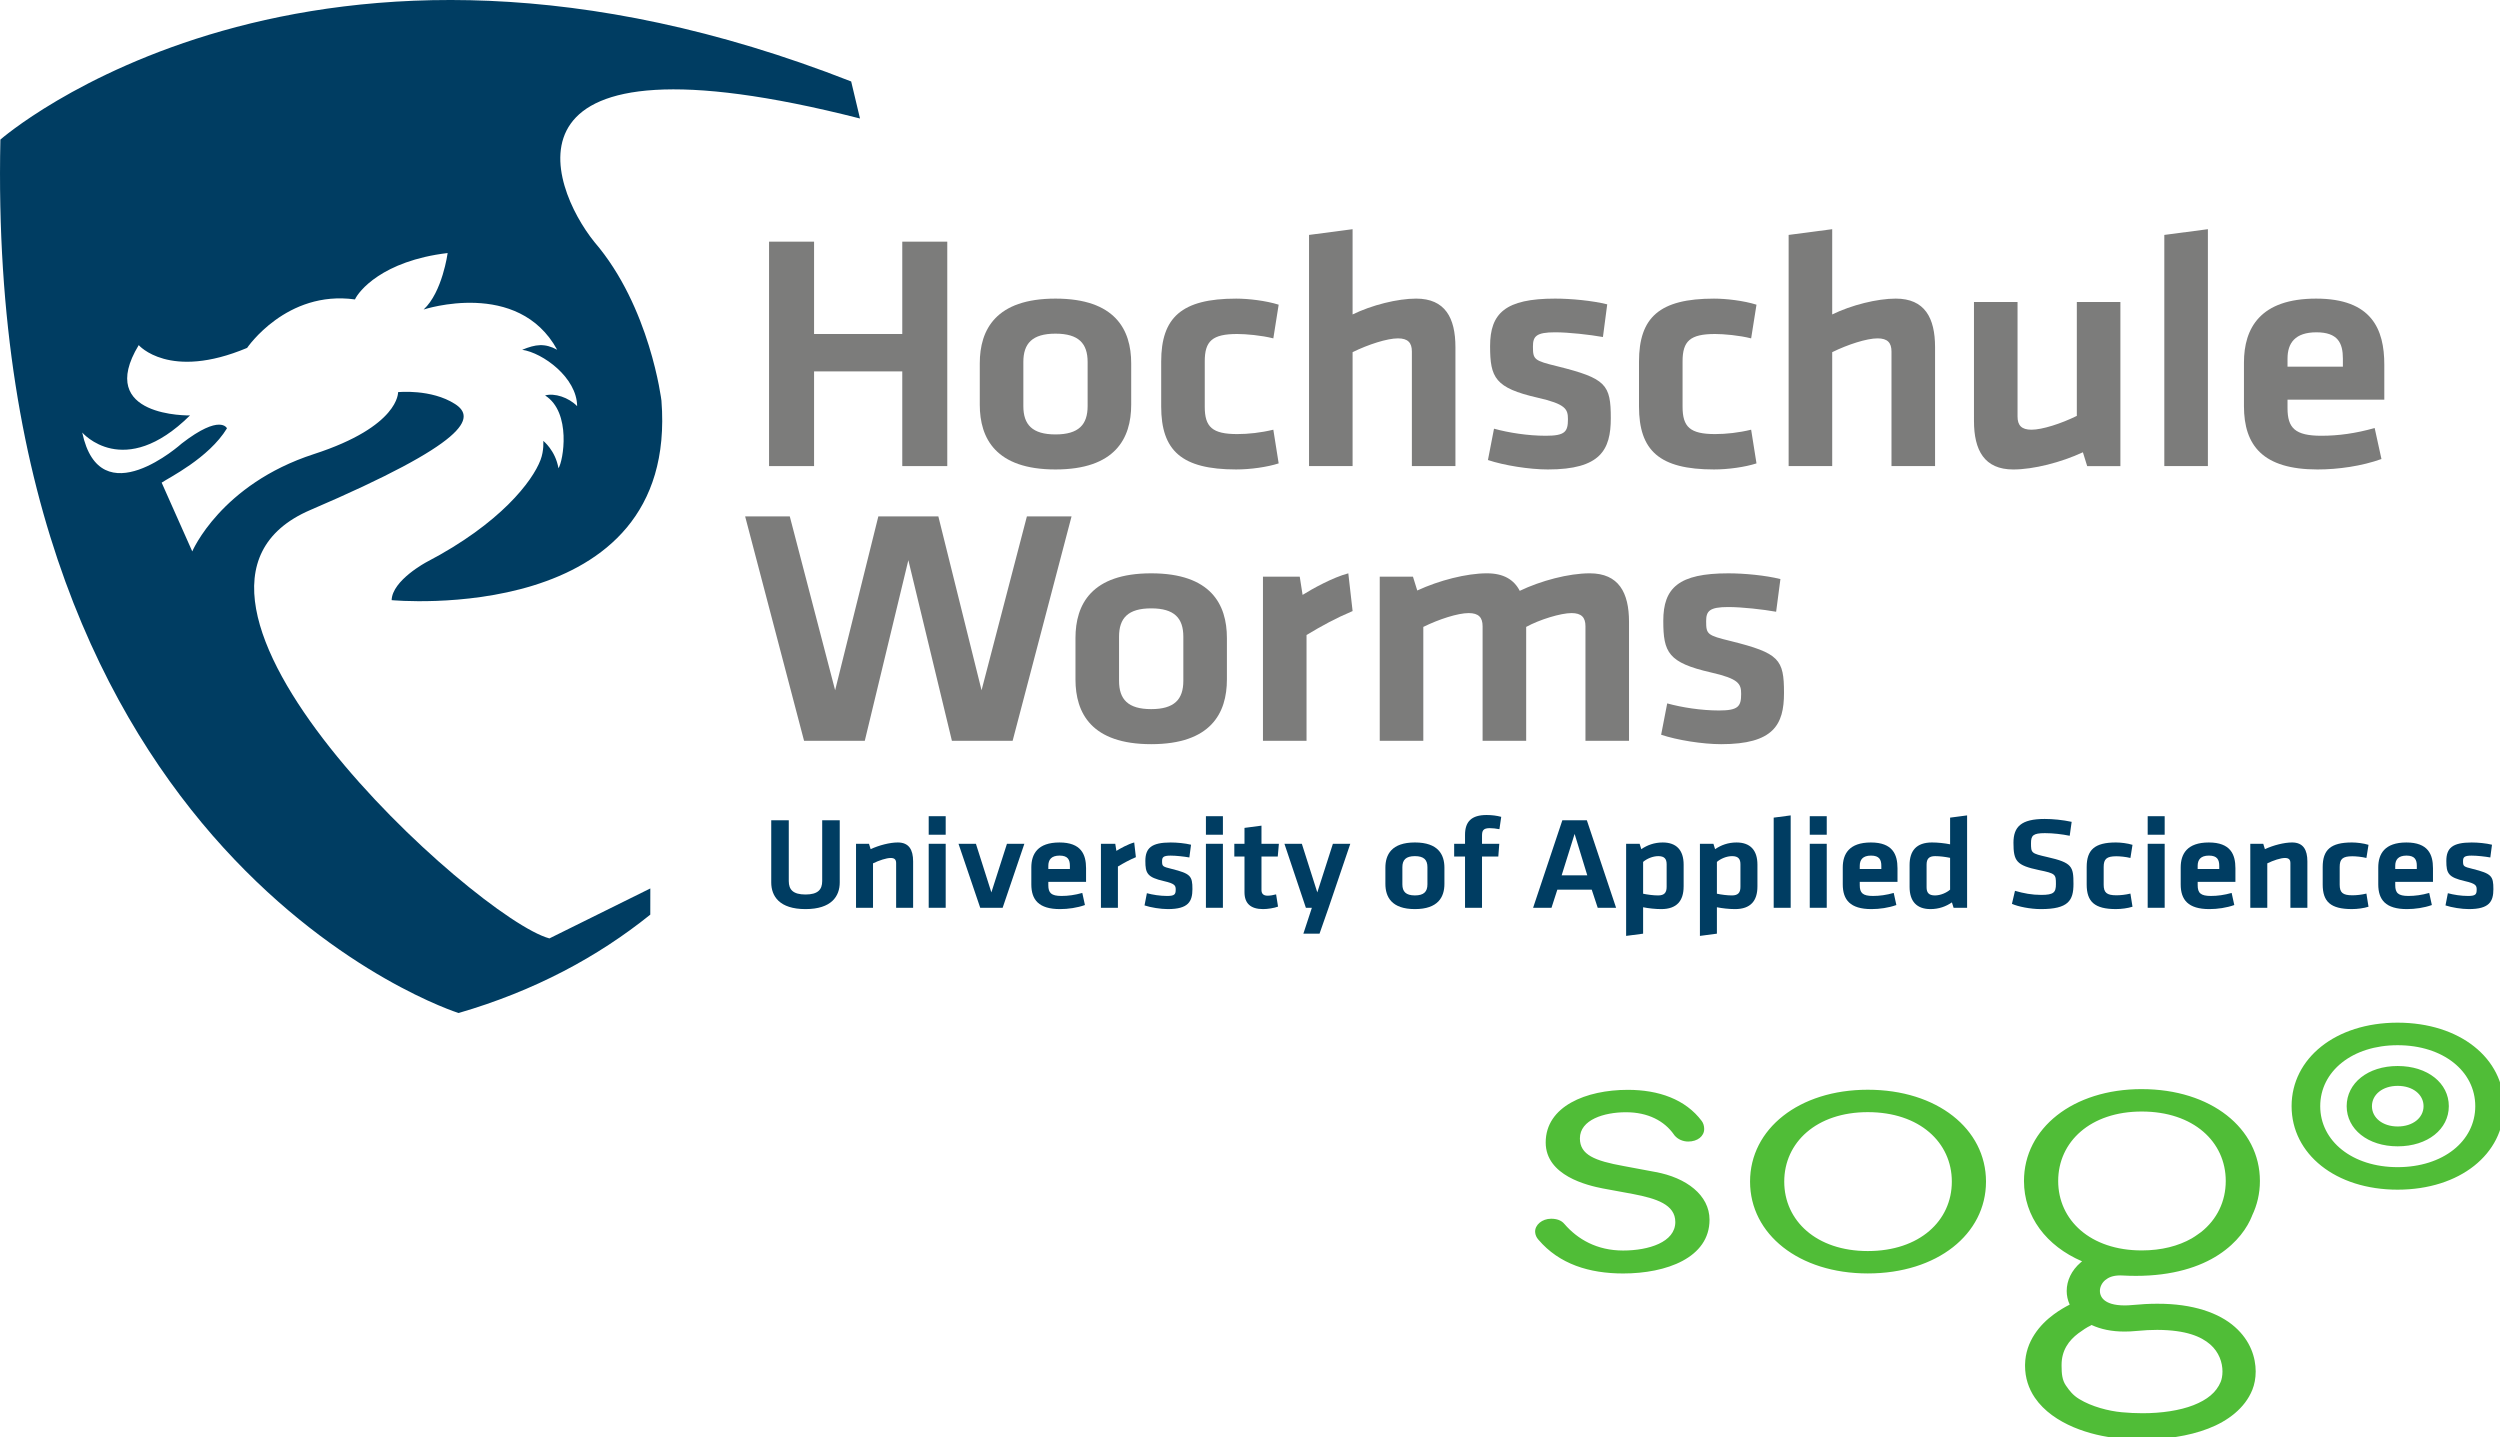 <?xml version="1.0" encoding="UTF-8" standalone="no"?>
<!-- Created with Inkscape (http://www.inkscape.org/) -->

<svg
   width="245.679"
   height="141.228"
   viewBox="0 0 65.003 37.367"
   version="1.1"
   id="svg556"
   inkscape:version="1.1.1 (3bf5ae0d25, 2021-09-20)"
   sodipodi:docname="hs-logo-sogo-2.svg"
   xmlns:inkscape="http://www.inkscape.org/namespaces/inkscape"
   xmlns:sodipodi="http://sodipodi.sourceforge.net/DTD/sodipodi-0.dtd"
   xmlns="http://www.w3.org/2000/svg"
   xmlns:svg="http://www.w3.org/2000/svg">
  <sodipodi:namedview
     id="namedview558"
     pagecolor="#ffffff"
     bordercolor="#666666"
     borderopacity="1.0"
     inkscape:pageshadow="2"
     inkscape:pageopacity="0.0"
     inkscape:pagecheckerboard="0"
     inkscape:document-units="mm"
     showgrid="false"
     inkscape:zoom="0.75366162"
     inkscape:cx="-181.77919"
     inkscape:cy="182.44262"
     inkscape:window-width="1920"
     inkscape:window-height="1034"
     inkscape:window-x="0"
     inkscape:window-y="0"
     inkscape:window-maximized="1"
     inkscape:current-layer="layer1"
     units="px"
     fit-margin-top="0"
     fit-margin-left="0"
     fit-margin-right="0"
     fit-margin-bottom="0" />
  <defs
     id="defs553" />
  <g
     inkscape:label="Layer 1"
     inkscape:groupmode="layer"
     id="layer1"
     transform="translate(-47.892,-100.327)">
    <g
       id="g279"
       transform="matrix(0.265,0,0,0.265,47.892,100.327)">
      <g
         id="g38">
        <path
           fill="#003d62"
           d="m 82.393,80.483 v 6.098 c 0,1.354 -0.806,2.618 -3.36,2.618 -2.555,0 -3.361,-1.264 -3.361,-2.618 v -6.098 h 1.721 v 5.969 c 0,0.839 0.424,1.315 1.64,1.315 1.215,0 1.639,-0.477 1.639,-1.315 v -5.969 z"
           id="path1" />
        <path
           fill="#003d62"
           d="m 87.926,89.07 v -4.385 c 0,-0.334 -0.15,-0.502 -0.533,-0.502 -0.41,0 -1.134,0.232 -1.735,0.528 v 4.358 H 83.991 V 82.79 h 1.271 l 0.164,0.528 c 0.833,-0.387 1.885,-0.657 2.664,-0.657 1.107,0 1.503,0.734 1.503,1.856 v 4.552 h -1.667 z"
           id="path2" />
        <path
           fill="#003d62"
           d="m 91.122,89.07 v -6.279 h 1.667 v 6.279 z m 0,-7.168 v -1.818 h 1.667 v 1.818 z"
           id="path3" />
        <polygon
           fill="#003d62"
           points="98.8,82.791 100.508,82.791 98.377,89.07 96.177,89.07 94.046,82.791 95.754,82.791 97.271,87.561 "
           id="polygon3" />
        <path
           fill="#003d62"
           d="m 102.858,85.266 h 2.117 v -0.31 c 0,-0.593 -0.191,-1.006 -1.01,-1.006 -0.82,0 -1.106,0.413 -1.106,1.006 v 0.31 z m 1.298,2.643 c 0.642,0 1.311,-0.09 2.036,-0.296 l 0.259,1.187 c -0.751,0.271 -1.653,0.399 -2.446,0.399 -2.09,0 -2.814,-0.916 -2.814,-2.425 v -1.662 c 0,-1.329 0.629,-2.45 2.76,-2.45 2.131,0 2.61,1.173 2.61,2.527 v 1.341 h -3.703 v 0.322 c 0,0.761 0.286,1.057 1.298,1.057 z"
           id="path4" />
        <path
           fill="#003d62"
           d="m 111.45,84.105 c -0.642,0.271 -1.161,0.556 -1.763,0.916 v 4.049 h -1.666 v -6.279 h 1.407 l 0.109,0.696 c 0.369,-0.232 1.162,-0.671 1.749,-0.825 z"
           id="path5" />
        <path
           fill="#003d62"
           d="m 114.593,89.199 c -0.71,0 -1.681,-0.155 -2.295,-0.361 l 0.232,-1.198 c 0.56,0.153 1.298,0.27 1.981,0.27 0.738,0 0.847,-0.154 0.847,-0.632 0,-0.387 -0.081,-0.58 -1.161,-0.825 -1.626,-0.373 -1.817,-0.76 -1.817,-1.972 0,-1.264 0.587,-1.818 2.486,-1.818 0.615,0 1.421,0.077 1.996,0.219 l -0.165,1.251 c -0.505,-0.09 -1.311,-0.181 -1.831,-0.181 -0.724,0 -0.846,0.154 -0.846,0.541 0,0.504 0.04,0.542 0.942,0.762 1.858,0.464 2.036,0.696 2.036,1.985 -0.001,1.211 -0.397,1.959 -2.405,1.959 z"
           id="path6" />
        <path
           fill="#003d62"
           d="m 118.322,89.07 v -6.279 h 1.667 v 6.279 z m 0,-7.168 v -1.818 h 1.667 v 1.818 z"
           id="path7" />
        <path
           fill="#003d62"
           d="m 125.398,88.954 c -0.354,0.142 -1.038,0.245 -1.461,0.245 -1.216,0 -1.831,-0.542 -1.831,-1.663 v -3.494 h -0.998 v -1.251 h 0.998 v -1.56 l 1.667,-0.22 v 1.779 h 1.708 l -0.11,1.251 h -1.598 v 3.287 c 0,0.335 0.164,0.555 0.601,0.555 0.246,0 0.547,-0.052 0.834,-0.129 z"
           id="path8" />
        <polygon
           fill="#003d62"
           points="127.884,91.61 128.718,89.07 128.13,89.07 126.025,82.791 127.734,82.791 129.251,87.561 130.781,82.791 132.488,82.791 130.357,89.07 129.469,91.61 "
           id="polygon8" />
        <path
           fill="#003d62"
           d="m 138.827,84.002 c -0.888,0 -1.229,0.374 -1.229,1.083 v 1.688 c 0,0.71 0.342,1.084 1.229,1.084 0.889,0 1.229,-0.374 1.229,-1.084 v -1.688 c 10e-4,-0.709 -0.34,-1.083 -1.229,-1.083 z m 0,5.197 c -2.282,0 -2.896,-1.187 -2.896,-2.476 v -1.586 c 0,-1.289 0.613,-2.476 2.896,-2.476 2.283,0 2.896,1.187 2.896,2.476 v 1.586 c 10e-4,1.289 -0.614,2.476 -2.896,2.476 z"
           id="path9" />
        <path
           fill="#003d62"
           d="m 147.12,81.359 c -0.314,-0.063 -0.684,-0.103 -0.956,-0.103 -0.656,0 -0.752,0.271 -0.752,0.748 v 0.786 h 1.694 l -0.096,1.251 h -1.599 v 5.028 h -1.666 v -5.028 h -1.066 V 82.79 h 1.066 v -0.877 c 0,-1.303 0.641,-1.946 2.117,-1.946 0.52,0 0.998,0.064 1.435,0.18 z"
           id="path10" />
        <path
           fill="#003d62"
           d="m 153.226,85.885 h 2.514 l -1.243,-4.062 z m 2.951,1.406 h -3.374 l -0.574,1.779 h -1.804 l 2.869,-8.587 h 2.404 l 2.869,8.587 h -1.803 z"
           id="path11" />
        <path
           fill="#003d62"
           d="m 161.218,87.69 c 0.437,0.091 0.997,0.168 1.476,0.168 0.602,0 0.833,-0.271 0.833,-0.838 v -2.218 c 0,-0.516 -0.204,-0.8 -0.819,-0.8 -0.547,0 -1.135,0.258 -1.489,0.567 v 3.121 z m 3.975,-0.709 c 0,1.392 -0.655,2.218 -2.2,2.218 -0.587,0 -1.256,-0.077 -1.775,-0.181 v 2.592 l -1.667,0.219 v -9.038 h 1.325 l 0.164,0.528 c 0.587,-0.399 1.271,-0.657 2.104,-0.657 1.339,0 2.05,0.748 2.05,2.179 v 2.14 z"
           id="path12" />
        <path
           fill="#003d62"
           d="m 168.458,87.69 c 0.438,0.091 0.998,0.168 1.477,0.168 0.6,0 0.833,-0.271 0.833,-0.838 v -2.218 c 0,-0.516 -0.205,-0.8 -0.82,-0.8 -0.546,0 -1.134,0.258 -1.489,0.567 v 3.121 z m 3.977,-0.709 c 0,1.392 -0.656,2.218 -2.2,2.218 -0.587,0 -1.258,-0.077 -1.776,-0.181 v 2.592 l -1.666,0.219 v -9.038 h 1.324 l 0.165,0.528 c 0.587,-0.399 1.271,-0.657 2.103,-0.657 1.34,0 2.051,0.748 2.051,2.179 v 2.14 z"
           id="path13" />
        <polygon
           fill="#003d62"
           points="174.031,89.07 174.031,80.225 175.698,80.005 175.698,89.07 "
           id="polygon13" />
        <path
           fill="#003d62"
           d="m 177.569,89.07 v -6.279 h 1.667 v 6.279 z m 0,-7.168 v -1.818 h 1.667 v 1.818 z"
           id="path14" />
        <path
           fill="#003d62"
           d="m 182.475,85.266 h 2.117 v -0.31 c 0,-0.593 -0.191,-1.006 -1.01,-1.006 -0.82,0 -1.107,0.413 -1.107,1.006 z m 1.297,2.643 c 0.643,0 1.312,-0.09 2.036,-0.296 l 0.259,1.187 c -0.751,0.271 -1.652,0.399 -2.445,0.399 -2.09,0 -2.814,-0.916 -2.814,-2.425 v -1.662 c 0,-1.329 0.629,-2.45 2.761,-2.45 2.13,0 2.609,1.173 2.609,2.527 v 1.341 h -3.703 v 0.322 c 0,0.761 0.287,1.057 1.297,1.057 z"
           id="path15" />
        <path
           fill="#003d62"
           d="m 191.34,84.17 c -0.437,-0.091 -0.997,-0.168 -1.475,-0.168 -0.602,0 -0.833,0.271 -0.833,0.838 v 2.218 c 0,0.516 0.204,0.8 0.819,0.8 0.547,0 1.135,-0.259 1.488,-0.567 V 84.17 Z m -3.976,0.709 c 0,-1.393 0.656,-2.218 2.201,-2.218 0.587,0 1.256,0.077 1.774,0.181 v -2.617 l 1.668,-0.22 v 9.064 h -1.326 l -0.163,-0.529 c -0.588,0.4 -1.271,0.658 -2.104,0.658 -1.339,0 -2.05,-0.748 -2.05,-2.179 z"
           id="path16" />
        <path
           fill="#003d62"
           d="m 200.247,89.199 c -1.038,0 -2.24,-0.245 -2.841,-0.516 l 0.3,-1.277 c 0.847,0.246 1.667,0.4 2.568,0.4 1.243,0 1.449,-0.245 1.449,-1.069 0,-0.954 -0.028,-1.032 -1.668,-1.367 -2.199,-0.465 -2.499,-0.864 -2.499,-2.683 0,-1.56 0.751,-2.333 3.06,-2.333 0.792,0 1.749,0.09 2.65,0.283 l -0.191,1.367 c -0.752,-0.154 -1.639,-0.258 -2.433,-0.258 -1.16,0 -1.365,0.231 -1.365,0.979 0,0.979 0.027,1.006 1.599,1.367 2.445,0.554 2.568,0.928 2.568,2.644 0,1.625 -0.506,2.463 -3.197,2.463 z"
           id="path17" />
        <path
           fill="#003d62"
           d="m 204.741,86.788 v -1.715 c 0,-1.688 0.779,-2.411 2.87,-2.411 0.464,0 1.133,0.077 1.625,0.232 l -0.204,1.289 c -0.452,-0.116 -1.053,-0.167 -1.381,-0.167 -0.956,0 -1.243,0.271 -1.243,1.044 v 1.74 c 0,0.773 0.287,1.045 1.243,1.045 0.424,0 0.901,-0.053 1.381,-0.168 l 0.204,1.289 c -0.438,0.142 -1.079,0.232 -1.625,0.232 -2.09,0.001 -2.87,-0.722 -2.87,-2.41 z"
           id="path18" />
        <path
           fill="#003d62"
           d="m 210.726,89.07 v -6.279 h 1.667 v 6.279 z m 0,-7.168 v -1.818 h 1.667 v 1.818 z"
           id="path19" />
        <path
           fill="#003d62"
           d="m 215.63,85.266 h 2.118 v -0.31 c 0,-0.593 -0.192,-1.006 -1.012,-1.006 -0.82,0 -1.106,0.413 -1.106,1.006 z m 1.298,2.643 c 0.643,0 1.312,-0.09 2.036,-0.296 l 0.259,1.187 c -0.75,0.271 -1.652,0.399 -2.445,0.399 -2.091,0 -2.813,-0.916 -2.813,-2.425 v -1.662 c 0,-1.329 0.628,-2.45 2.76,-2.45 2.13,0 2.609,1.173 2.609,2.527 v 1.341 h -3.703 v 0.322 c -0.001,0.761 0.286,1.057 1.297,1.057 z"
           id="path20" />
        <path
           fill="#003d62"
           d="m 224.729,89.07 v -4.385 c 0,-0.334 -0.15,-0.502 -0.534,-0.502 -0.409,0 -1.133,0.232 -1.734,0.528 v 4.358 h -1.667 V 82.79 h 1.271 l 0.163,0.528 c 0.834,-0.387 1.886,-0.657 2.665,-0.657 1.106,0 1.502,0.734 1.502,1.856 v 4.552 h -1.666 z"
           id="path21" />
        <path
           fill="#003d62"
           d="m 227.898,86.788 v -1.715 c 0,-1.688 0.778,-2.411 2.868,-2.411 0.464,0 1.135,0.077 1.627,0.232 l -0.206,1.289 c -0.45,-0.116 -1.052,-0.167 -1.38,-0.167 -0.956,0 -1.242,0.271 -1.242,1.044 v 1.74 c 0,0.773 0.286,1.045 1.242,1.045 0.423,0 0.902,-0.053 1.38,-0.168 l 0.206,1.289 c -0.438,0.142 -1.08,0.232 -1.627,0.232 -2.089,0.001 -2.868,-0.722 -2.868,-2.41 z"
           id="path22" />
        <path
           fill="#003d62"
           d="m 235.015,85.266 h 2.118 v -0.31 c 0,-0.593 -0.191,-1.006 -1.011,-1.006 -0.82,0 -1.107,0.413 -1.107,1.006 z m 1.298,2.643 c 0.643,0 1.313,-0.09 2.036,-0.296 l 0.26,1.187 c -0.752,0.271 -1.653,0.399 -2.446,0.399 -2.09,0 -2.813,-0.916 -2.813,-2.425 v -1.662 c 0,-1.329 0.628,-2.45 2.76,-2.45 2.131,0 2.609,1.173 2.609,2.527 v 1.341 h -3.703 v 0.322 c -0.001,0.761 0.287,1.057 1.297,1.057 z"
           id="path23" />
        <path
           fill="#003d62"
           d="m 242.242,89.199 c -0.71,0 -1.681,-0.155 -2.296,-0.361 l 0.233,-1.198 c 0.561,0.153 1.298,0.27 1.98,0.27 0.738,0 0.847,-0.154 0.847,-0.632 0,-0.387 -0.082,-0.58 -1.16,-0.825 -1.627,-0.373 -1.817,-0.76 -1.817,-1.972 0,-1.264 0.588,-1.818 2.486,-1.818 0.614,0 1.421,0.077 1.994,0.219 l -0.164,1.251 c -0.504,-0.09 -1.311,-0.181 -1.83,-0.181 -0.724,0 -0.847,0.154 -0.847,0.541 0,0.504 0.04,0.542 0.942,0.762 1.857,0.464 2.036,0.696 2.036,1.985 0.001,1.211 -0.396,1.959 -2.404,1.959 z"
           id="path24" />
        <polygon
           fill="#7c7c7b"
           points="88.529,45.732 88.529,36.441 79.874,36.441 79.874,45.732 75.458,45.732 75.458,23.711 79.874,23.711 79.874,32.771 88.529,32.771 88.529,23.711 92.944,23.711 92.944,45.732 "
           id="polygon24" />
        <path
           fill="#7c7c7b"
           d="m 103.561,32.738 c -2.277,0 -3.153,0.959 -3.153,2.778 v 4.331 c 0,1.819 0.876,2.778 3.153,2.778 2.278,0 3.154,-0.959 3.154,-2.778 v -4.331 c -0.001,-1.819 -0.877,-2.778 -3.154,-2.778 z m 0,13.325 c -5.851,0 -7.428,-3.042 -7.428,-6.349 v -4.067 c 0,-3.306 1.577,-6.348 7.428,-6.348 5.853,0 7.429,3.042 7.429,6.348 v 4.067 c 0,3.307 -1.577,6.349 -7.429,6.349 z"
           id="path25" />
        <path
           fill="#7c7c7b"
           d="m 113.933,39.88 v -4.397 c 0,-4.332 1.998,-6.183 7.358,-6.183 1.191,0 2.909,0.198 4.169,0.595 l -0.524,3.306 c -1.157,-0.297 -2.699,-0.43 -3.54,-0.43 -2.453,0 -3.188,0.694 -3.188,2.678 v 4.464 c 0,1.983 0.735,2.678 3.188,2.678 1.086,0 2.313,-0.132 3.54,-0.43 l 0.524,3.306 c -1.121,0.363 -2.767,0.595 -4.169,0.595 -5.361,0.001 -7.358,-1.851 -7.358,-6.182 z"
           id="path26" />
        <path
           fill="#7c7c7b"
           d="M 138.53,45.732 V 34.49 c 0,-0.86 -0.386,-1.29 -1.367,-1.29 -1.051,0 -2.908,0.595 -4.45,1.355 v 11.176 h -4.274 V 23.05 l 4.274,-0.562 v 8.365 c 1.893,-0.925 4.416,-1.554 6.237,-1.554 2.839,0 3.854,1.884 3.854,4.761 v 11.672 z"
           id="path27" />
        <path
           fill="#7c7c7b"
           d="m 151.88,46.063 c -1.821,0 -4.31,-0.397 -5.887,-0.926 l 0.596,-3.075 c 1.437,0.397 3.33,0.694 5.081,0.694 1.892,0 2.173,-0.397 2.173,-1.62 0,-0.992 -0.21,-1.488 -2.979,-2.116 -4.17,-0.958 -4.66,-1.951 -4.66,-5.059 0,-3.241 1.506,-4.662 6.377,-4.662 1.576,0 3.645,0.198 5.116,0.562 l -0.421,3.207 c -1.297,-0.231 -3.364,-0.463 -4.695,-0.463 -1.856,0 -2.172,0.396 -2.172,1.389 0,1.289 0.104,1.388 2.417,1.951 4.766,1.19 5.222,1.785 5.222,5.092 0,3.109 -1.017,5.026 -6.168,5.026 z"
           id="path28" />
        <path
           fill="#7c7c7b"
           d="m 160.815,39.88 v -4.397 c 0,-4.332 1.998,-6.183 7.358,-6.183 1.191,0 2.909,0.198 4.17,0.595 l -0.525,3.306 c -1.157,-0.297 -2.698,-0.43 -3.539,-0.43 -2.453,0 -3.189,0.694 -3.189,2.678 v 4.464 c 0,1.983 0.736,2.678 3.189,2.678 1.086,0 2.313,-0.132 3.539,-0.43 l 0.525,3.306 c -1.121,0.363 -2.768,0.595 -4.17,0.595 -5.36,0.001 -7.358,-1.851 -7.358,-6.182 z"
           id="path29" />
        <path
           fill="#7c7c7b"
           d="M 185.589,45.732 V 34.49 c 0,-0.86 -0.386,-1.29 -1.366,-1.29 -1.052,0 -2.909,0.595 -4.451,1.355 v 11.176 h -4.275 V 23.05 l 4.275,-0.562 v 8.365 c 1.893,-0.925 4.416,-1.554 6.238,-1.554 2.838,0 3.854,1.884 3.854,4.761 v 11.672 z"
           id="path30" />
        <path
           fill="#7c7c7b"
           d="m 197.957,29.63 v 11.242 c 0,0.859 0.386,1.29 1.367,1.29 1.051,0 2.908,-0.595 4.45,-1.356 V 29.63 h 4.275 v 16.103 h -3.259 l -0.421,-1.356 c -2.138,0.992 -4.836,1.687 -6.833,1.687 -2.838,0 -3.854,-1.885 -3.854,-4.762 V 29.63 Z"
           id="path31" />
        <polygon
           fill="#7c7c7b"
           points="212.358,45.732 212.358,23.05 216.634,22.488 216.634,45.732 "
           id="polygon31" />
        <path
           fill="#7c7c7b"
           d="m 224.447,35.979 h 5.432 v -0.794 c 0,-1.521 -0.49,-2.579 -2.593,-2.579 -2.103,0 -2.839,1.058 -2.839,2.579 z m 3.329,6.777 c 1.646,0 3.364,-0.231 5.221,-0.76 l 0.666,3.042 c -1.927,0.694 -4.24,1.025 -6.271,1.025 -5.361,0 -7.22,-2.348 -7.22,-6.216 v -4.266 c 0,-3.405 1.612,-6.282 7.079,-6.282 5.466,0 6.692,3.009 6.692,6.48 v 3.438 h -9.496 v 0.827 c 0,1.952 0.737,2.712 3.329,2.712 z"
           id="path32" />
        <polygon
           fill="#7c7c7b"
           points="92.068,50.667 96.308,67.727 100.757,50.667 105.138,50.667 99.356,72.687 93.399,72.687 89.125,54.964 84.85,72.687 78.893,72.687 73.111,50.667 77.491,50.667 81.941,67.727 86.181,50.667 "
           id="polygon32" />
        <path
           fill="#7c7c7b"
           d="m 112.952,59.692 c -2.278,0 -3.154,0.96 -3.154,2.778 v 4.331 c 0,1.818 0.876,2.777 3.154,2.777 2.278,0 3.154,-0.959 3.154,-2.777 V 62.47 c -10e-4,-1.818 -0.877,-2.778 -3.154,-2.778 z m 0,13.325 c -5.852,0 -7.429,-3.041 -7.429,-6.348 v -4.067 c 0,-3.307 1.577,-6.348 7.429,-6.348 5.852,0 7.429,3.041 7.429,6.348 v 4.067 c 0,3.307 -1.578,6.348 -7.429,6.348 z"
           id="path33" />
        <path
           fill="#7c7c7b"
           d="m 132.714,59.957 c -1.646,0.695 -2.979,1.422 -4.52,2.348 v 10.383 h -4.275 V 56.584 h 3.609 l 0.279,1.786 c 0.947,-0.596 2.979,-1.72 4.486,-2.116 z"
           id="path34" />
        <path
           fill="#7c7c7b"
           d="M 145.469,72.687 V 61.445 c 0,-0.859 -0.386,-1.29 -1.366,-1.29 -1.052,0 -2.909,0.596 -4.451,1.356 v 11.176 h -4.275 V 56.584 h 3.26 l 0.421,1.355 c 2.137,-0.992 4.835,-1.686 6.833,-1.686 1.646,0 2.663,0.628 3.223,1.719 2.067,-0.992 4.801,-1.719 6.868,-1.719 2.838,0 3.854,1.884 3.854,4.761 v 11.672 h -4.274 V 61.445 c 0,-0.859 -0.386,-1.29 -1.367,-1.29 -1.051,0 -3.119,0.629 -4.45,1.356 v 11.176 z"
           id="path35" />
        <g
           id="g37">
          <path
             fill="#7c7c7b"
             d="m 168.874,73.017 c -1.821,0 -4.309,-0.396 -5.887,-0.926 l 0.596,-3.075 c 1.437,0.397 3.33,0.695 5.081,0.695 1.893,0 2.173,-0.397 2.173,-1.621 0,-0.991 -0.21,-1.487 -2.979,-2.115 -4.17,-0.959 -4.66,-1.951 -4.66,-5.059 0,-3.241 1.507,-4.662 6.377,-4.662 1.577,0 3.645,0.197 5.116,0.562 l -0.421,3.207 c -1.297,-0.231 -3.364,-0.462 -4.695,-0.462 -1.856,0 -2.172,0.396 -2.172,1.389 0,1.289 0.104,1.388 2.418,1.95 4.765,1.19 5.221,1.785 5.221,5.092 0,3.108 -1.017,5.025 -6.168,5.025 z"
             id="path36" />
          <path
             fill="#003d62"
             d="M 83.515,7.993 C 30.34,-12.866 0.038,13.695 0.038,13.695 c -1.543,71.042 44.955,85.7 44.955,85.7 7.459,-2.167 13.662,-5.511 18.811,-9.652 l 0.004,-2.571 -9.902,4.903 C 46.679,90.122 11.557,58.145 30.45,50.04 45.947,43.394 46.749,40.991 44.641,39.637 c -2.347,-1.5 -5.583,-1.16 -5.583,-1.16 0,0 0.169,3.344 -8.261,6.078 -9.152,2.975 -11.933,9.549 -11.933,9.549 l -3.003,-6.747 c 0.654,-0.456 4.625,-2.396 6.408,-5.33 0,0 -0.625,-1.458 -4.433,1.483 0,0 -8.015,7.221 -9.768,-1.071 0,0 4.064,4.753 10.574,-1.678 0,0 -9.333,0.204 -5.031,-6.899 0,0 2.989,3.485 10.634,0.274 0,0 3.854,-5.693 10.583,-4.756 0.338,-0.768 2.649,-3.781 9.094,-4.553 0,0 -0.514,3.84 -2.357,5.543 0,0 9.273,-3.048 13.104,3.947 -1.227,-0.658 -2.104,-0.544 -3.434,0.004 2.021,0.294 5.374,2.73 5.392,5.531 -0.831,-0.861 -2.224,-1.309 -3.144,-1.052 2.614,1.661 1.782,6.461 1.311,7.145 -0.296,-1.749 -1.489,-2.687 -1.489,-2.687 0,0 0.086,0.938 -0.27,1.873 -0.782,2.066 -3.912,6.222 -11.171,10.012 0,0 -3.381,1.789 -3.438,3.743 0,0 28.21,2.699 26.473,-19.574 0,0 -1.102,-9.198 -6.577,-15.564 C 53.906,18.271 47.84,2.312 84.381,11.627 Z"
             id="path37" />
        </g>
      </g>
      <path
         style="fill:#50bd37;stroke-width:0.132"
         d="m 235.256,110.528 c -1.477,0 -2.526,-0.85 -2.526,-1.992 0,-1.142 1.049,-1.993 2.526,-1.993 1.489,0 2.538,0.85 2.538,1.993 0,1.141 -1.049,1.992 -2.538,1.992 z m -0.004,-5.933 c -2.925,0 -5.002,1.682 -5.002,3.941 0,2.258 2.077,3.94 5.002,3.94 2.944,0 5.021,-1.682 5.021,-3.94 -1.5e-4,-2.259 -2.077,-3.941 -5.021,-3.941 z m -0.004,9.924 c -4.439,0 -7.593,-2.555 -7.593,-5.983 0,-3.429 3.154,-5.982 7.593,-5.982 4.468,0 7.62,2.553 7.62,5.982 0,3.428 -3.152,5.983 -7.62,5.983 z m -0.006,-14.177 c -6.079,0 -10.396,3.498 -10.396,8.194 0,4.695 4.317,8.192 10.396,8.192 6.118,0 10.437,-3.497 10.437,-8.192 0,-4.696 -4.318,-8.194 -10.437,-8.194 z m -72.819,14.651 -3.122,-0.585 c -2.841,-0.514 -4.285,-1.1 -4.285,-2.711 0,-1.832 2.375,-2.566 4.518,-2.566 2.178,0 3.77,0.856 4.707,2.189 0.003,0.006 0.008,0.011 0.013,0.018 0.019,0.029 0.041,0.057 0.06,0.085 l 0.004,-0.002 c 0.295,0.351 0.791,0.585 1.325,0.585 0.909,0 1.568,-0.517 1.568,-1.232 0,-0.273 -0.075,-0.563 -0.238,-0.781 -1.599,-2.138 -4.235,-3.06 -7.254,-3.06 -4.098,0 -8.059,1.612 -8.059,5.165 0,3.262 4.1,4.215 5.591,4.507 l 2.981,0.55 c 2.283,0.44 4.146,1.027 4.146,2.747 0,1.979 -2.608,2.797 -5.124,2.797 -2.561,0 -4.458,-1.095 -5.765,-2.613 h -0.001 c -0.291,-0.35 -0.741,-0.506 -1.292,-0.506 -0.889,0 -1.605,0.606 -1.572,1.304 0.015,0.285 0.135,0.542 0.32,0.748 2.048,2.41 5.009,3.319 8.312,3.319 4.239,0 8.479,-1.535 8.479,-5.272 1.5e-4,-2.417 -2.282,-4.136 -5.31,-4.686 z m 20.84,7.758 c -5.03,0 -8.198,-2.968 -8.198,-6.814 0,-3.848 3.169,-6.816 8.198,-6.816 5.078,0 8.246,2.968 8.246,6.816 1.5e-4,3.847 -3.167,6.814 -8.246,6.814 z m 0,-15.828 c -6.754,0 -11.552,3.847 -11.552,9.013 0,5.165 4.798,9.012 11.552,9.012 6.8,0 11.599,-3.847 11.599,-9.012 0,-5.167 -4.798,-9.013 -11.599,-9.013 z m 32.711,13.959 c -0.115,0.086 -0.23,0.172 -0.356,0.254 -0.164,0.118 -0.355,0.247 -0.572,0.375 -1.311,0.747 -2.967,1.179 -4.904,1.179 -5.031,0 -8.198,-2.967 -8.198,-6.814 0,-3.848 3.167,-6.815 8.198,-6.815 5.077,0 8.244,2.968 8.244,6.815 0,2.009 -0.864,3.775 -2.411,5.006 z m -7.518,9.769 c 0.375,0 0.764,-0.02 1.168,-0.059 0.745,-0.074 1.424,-0.106 2.039,-0.106 2.858,0.013 4.313,0.666 5.19,1.42 0.876,0.759 1.213,1.789 1.212,2.663 10e-4,0.419 -0.082,0.794 -0.175,1.019 -0.437,1.043 -1.32,1.753 -2.673,2.287 -1.342,0.524 -3.133,0.792 -5.006,0.789 -0.67,0 -1.352,-0.034 -2.026,-0.097 -1.273,-0.115 -2.957,-0.546 -4.178,-1.296 -0.615,-0.374 -0.959,-0.817 -1.316,-1.342 -0.353,-0.527 -0.413,-1.139 -0.413,-1.921 v -0.087 c 0,-1.442 0.719,-2.4 1.641,-3.096 0.456,-0.339 0.845,-0.592 1.187,-0.752 0.054,-0.025 0.065,-0.049 0.112,-0.069 0.905,0.421 1.988,0.649 3.238,0.646 z m 1.685,-23.789 c -6.754,0 -11.553,3.847 -11.553,9.013 0,3.491 2.193,6.378 5.7,7.884 -0.047,0.037 -0.092,0.075 -0.136,0.113 -0.907,0.781 -1.37,1.781 -1.372,2.793 -0.001,0.446 0.093,0.904 0.294,1.343 -0.455,0.229 -0.998,0.541 -1.554,0.952 -1.341,0.982 -2.782,2.633 -2.825,4.918 -0.001,0.053 -0.001,0.097 -0.001,0.131 -0.001,1.176 0.353,2.238 0.959,3.128 0.911,1.339 2.329,2.272 3.793,2.894 1.473,0.623 3.009,0.954 4.348,1.083 0.798,0.075 1.608,0.115 2.416,0.115 2.25,-0.002 4.495,-0.301 6.447,-1.054 1.943,-0.741 3.614,-2.015 4.336,-3.804 0.214,-0.532 0.329,-1.135 0.331,-1.802 -0.003,-1.355 -0.497,-3.009 -2.045,-4.375 -1.548,-1.371 -4.107,-2.286 -7.618,-2.273 -0.763,0 -1.575,0.042 -2.44,0.126 -0.279,0.026 -0.534,0.039 -0.767,0.039 -1.075,-0.006 -1.615,-0.24 -1.936,-0.479 -0.317,-0.243 -0.475,-0.565 -0.48,-0.941 -0.001,-0.383 0.191,-0.786 0.515,-1.06 0.331,-0.272 0.744,-0.457 1.462,-0.464 0.065,0 0.134,0.001 0.204,0.006 0.461,0.025 0.908,0.038 1.342,0.038 3.593,0.005 6.295,-0.87 8.133,-2.075 1.844,-1.205 2.818,-2.67 3.278,-3.827 l -0.006,-0.001 c 0.501,-1.04 0.772,-2.186 0.772,-3.407 1.5e-4,-5.167 -4.798,-9.013 -11.599,-9.013 z"
         id="path1-0" />
    </g>
  </g>
</svg>
